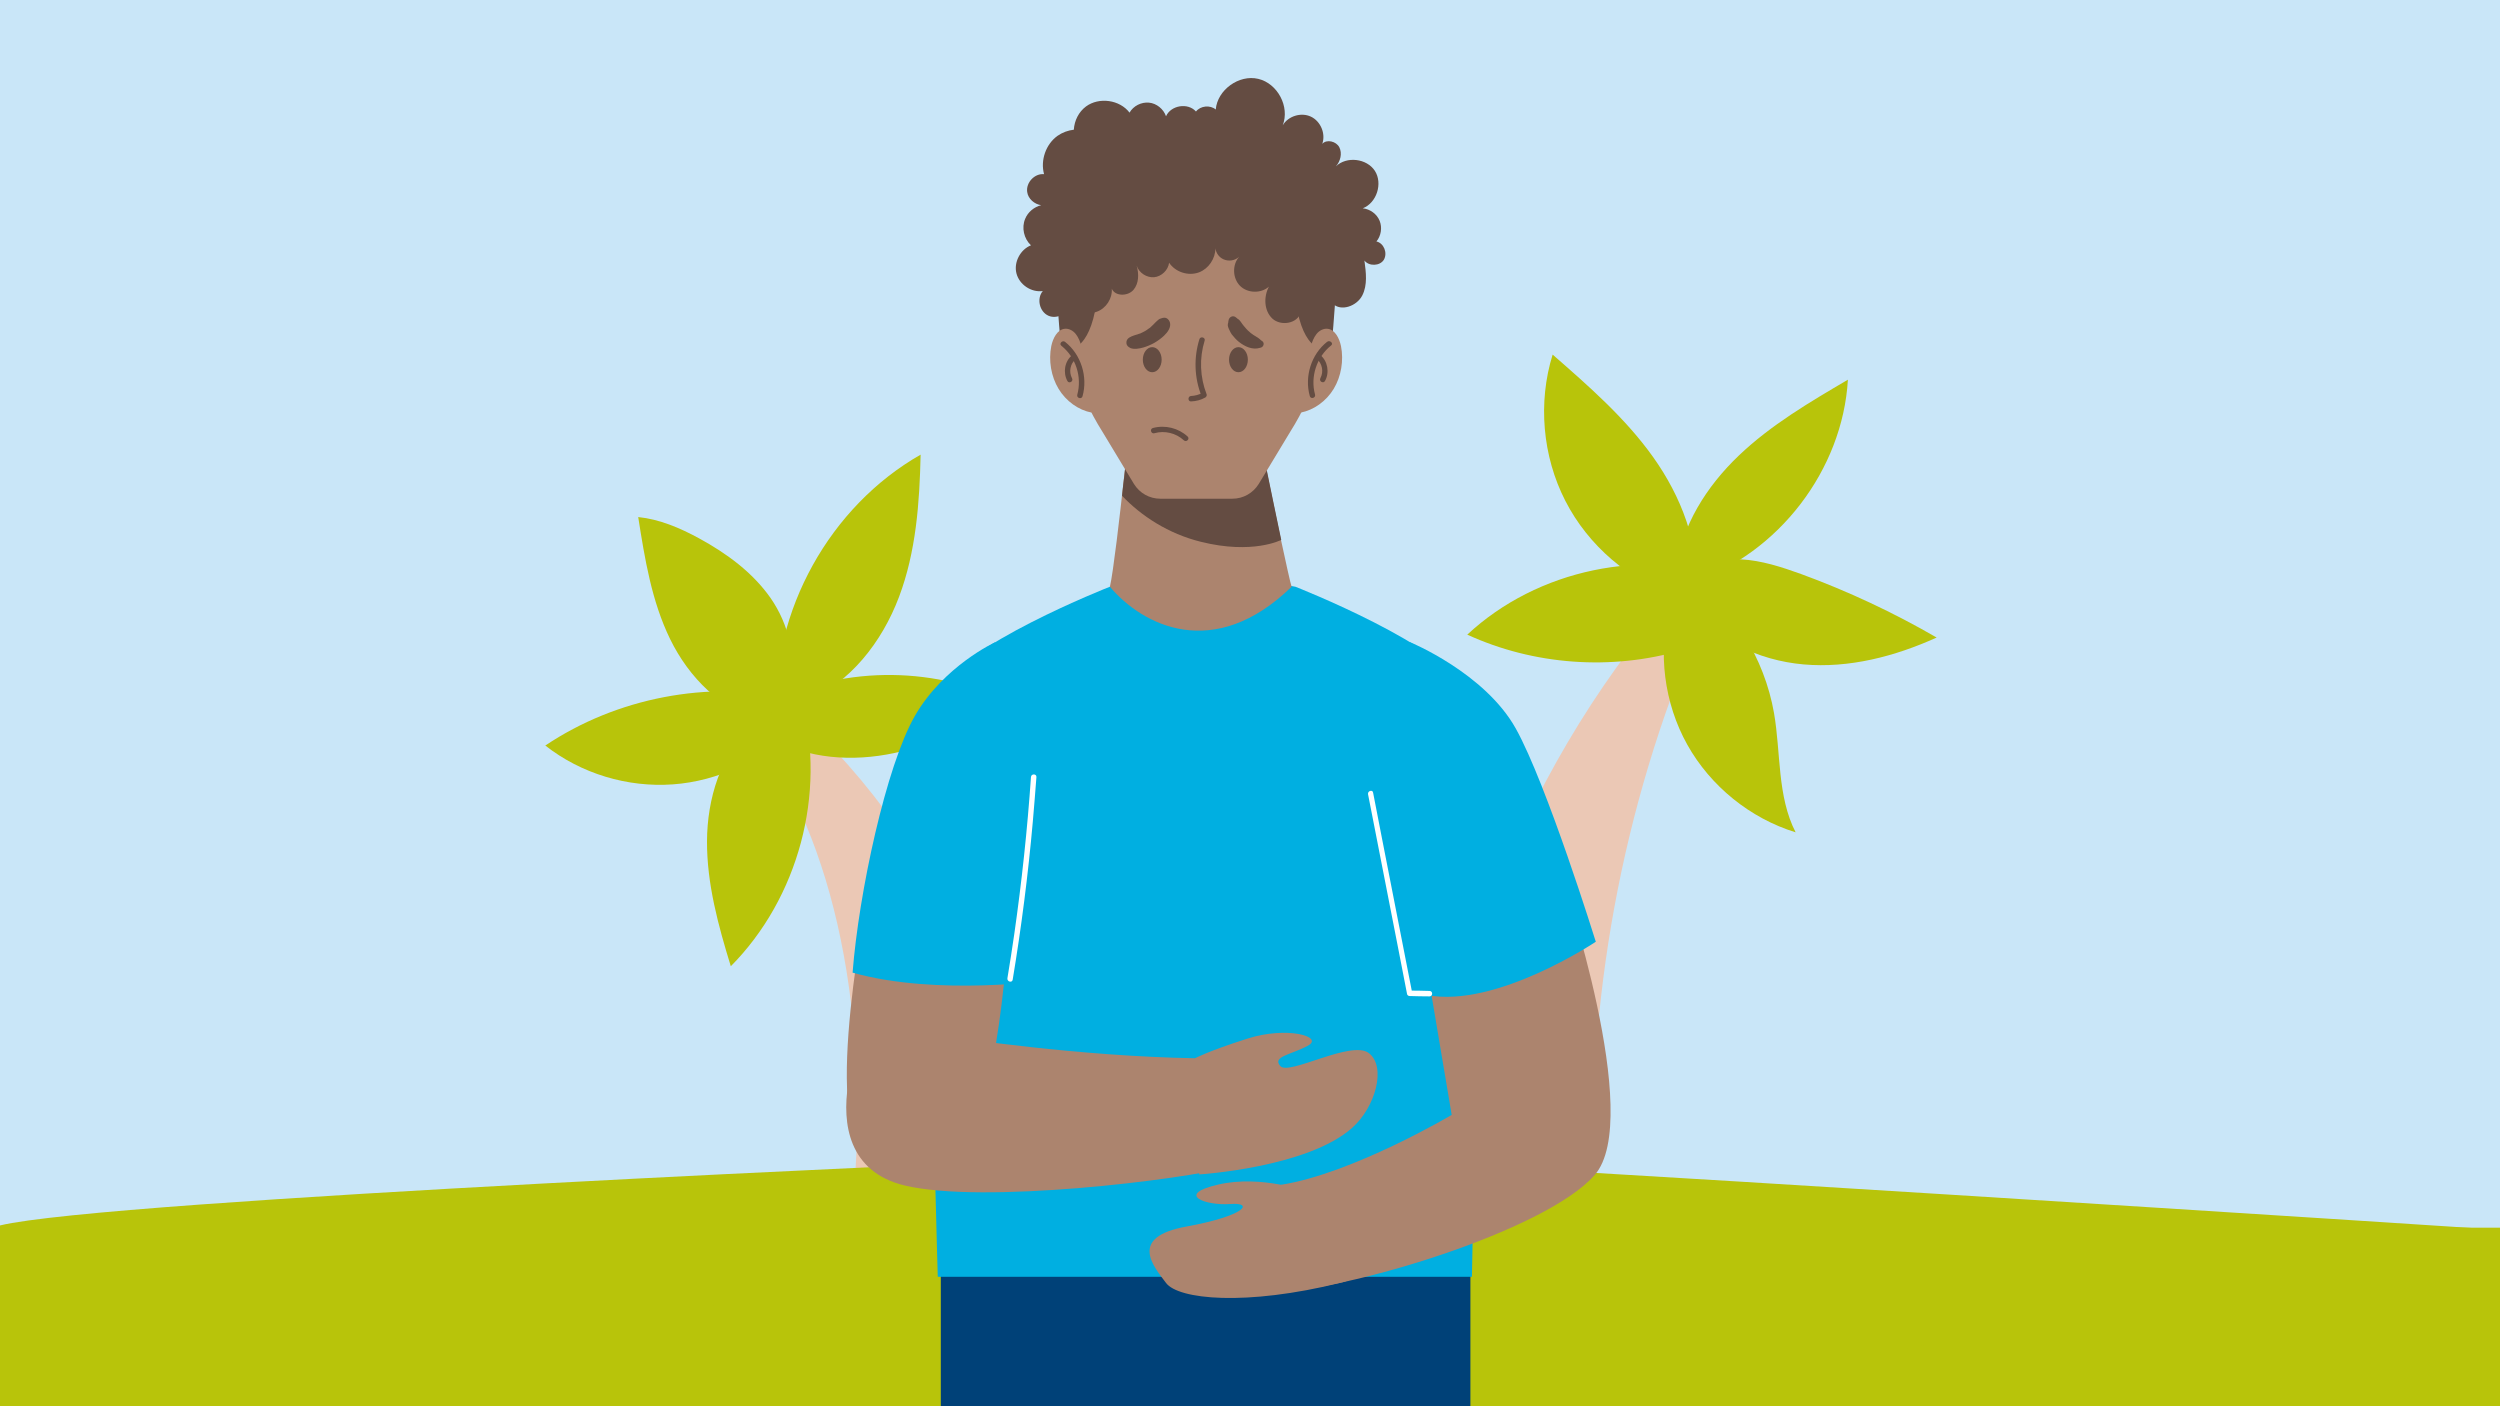 <?xml version="1.0" encoding="UTF-8"?>
<svg xmlns="http://www.w3.org/2000/svg" xmlns:xlink="http://www.w3.org/1999/xlink" id="uuid-50225aa6-a471-4f92-a8b6-325347875d8b" data-name="Ebene 1" width="560" height="315" viewBox="0 0 560 315">
  <defs>
    <style>
      .uuid-98686f61-3184-43ed-9b16-176b0d28ce69 {
        fill: #ac846e;
      }

      .uuid-3bd0610c-6f24-4b26-8c9a-e80c3196047f {
        clip-path: url(#uuid-6a4efee7-3f2b-4916-b35e-703e6a294b12);
      }

      .uuid-c1c11a4c-58b3-418a-ab82-ef1380ff9d7f {
        fill: #fff;
      }

      .uuid-1b9aa11b-fc79-478a-adb0-938c737ec624 {
        fill: none;
      }

      .uuid-c3c04233-bd31-4f4d-9cec-e1cc7894355a {
        fill: #004178;
      }

      .uuid-24751dc4-4609-47dd-9cd3-9647836f9ea5 {
        fill: #00afe1;
      }

      .uuid-7406e088-45fe-4273-a576-5ba4099a0bb6 {
        fill: #b8c40a;
      }

      .uuid-d6c4dbab-08cc-4626-ab73-cef9124ddeea {
        fill: #ebc8b5;
      }

      .uuid-32a035c8-d79e-447c-b831-b2a44970489b {
        fill: #c9e6f8;
      }

      .uuid-d4a2108e-ef62-4768-ad73-b8db51752b4b {
        fill: #644c42;
      }
    </style>
    <clipPath id="uuid-6a4efee7-3f2b-4916-b35e-703e6a294b12">
      <rect class="uuid-1b9aa11b-fc79-478a-adb0-938c737ec624" width="560" height="315"></rect>
    </clipPath>
  </defs>
  <g class="uuid-3bd0610c-6f24-4b26-8c9a-e80c3196047f">
    <rect class="uuid-32a035c8-d79e-447c-b831-b2a44970489b" width="560" height="315"></rect>
    <rect class="uuid-7406e088-45fe-4273-a576-5ba4099a0bb6" y="275" width="560" height="40"></rect>
    <path class="uuid-d6c4dbab-08cc-4626-ab73-cef9124ddeea" d="M374.33,133.95c-34.84,40.37-54.64,93.39-54.8,146.73,12.16-2.76,24.03-6.83,36.14-12.2.41-.2.81-.37,1.26-.57-1.63-43.38,6.38-87.12,23.46-127.05-1.99-2.28-4.02-4.59-6.06-6.91Z"></path>
    <path class="uuid-7406e088-45fe-4273-a576-5ba4099a0bb6" d="M379.86,132.49c.89-10.69-3.33-21.34-9.55-30.09-6.22-8.74-14.43-15.9-22.52-22.97-3.33,10.73-2.28,22.77,2.85,32.77,5.12,10,14.27,17.85,24.92,21.43"></path>
    <path class="uuid-7406e088-45fe-4273-a576-5ba4099a0bb6" d="M388.56,129.68c-20.21-7.16-44.19-2.15-59.89,12.48,14.88,6.83,32.28,8.09,48.01,3.5"></path>
    <path class="uuid-7406e088-45fe-4273-a576-5ba4099a0bb6" d="M375.47,127.69c1.14-9.88,6.83-18.78,14.03-25.65s15.86-11.95,24.43-16.99c-1.18,20.21-15.57,38.99-34.76,45.37"></path>
    <path class="uuid-7406e088-45fe-4273-a576-5ba4099a0bb6" d="M376.89,129.15c3.54-3.01,8.42-4.11,13.05-3.86,4.63.24,9.11,1.71,13.5,3.29,10.53,3.86,20.69,8.62,30.37,14.23-9.35,4.23-19.6,6.91-29.8,6.02s-20.37-5.69-26.22-14.11"></path>
    <path class="uuid-7406e088-45fe-4273-a576-5ba4099a0bb6" d="M374.01,135.82c-2.68,10.33-1.26,21.67,3.94,30.98,5.2,9.31,14.11,16.51,24.27,19.64-4.15-8.09-3.29-17.77-4.84-26.71-2.15-12.32-9.23-23.7-19.31-31.1"></path>
    <path class="uuid-d6c4dbab-08cc-4626-ab73-cef9124ddeea" d="M224.96,293.97c2.11.28,4.19.57,6.22.81,3.42-47.32-13.86-96.15-47.32-129.98-1.67-1.67-3.46-3.37-5.69-4.11-2.24-.73-5.08-.2-6.34,1.83-1.54,2.56.12,5.77,1.67,8.33,16.71,27.36,22.28,69.24,16.1,110.46,11.1,5.85,23.01,10.2,35.37,12.64Z"></path>
    <path class="uuid-7406e088-45fe-4273-a576-5ba4099a0bb6" d="M173.82,160.18c-.89-23.38,12.07-46.75,32.4-58.34-.24,10.77-1.02,21.75-4.84,31.87s-10.98,19.35-20.98,23.46"></path>
    <path class="uuid-7406e088-45fe-4273-a576-5ba4099a0bb6" d="M177.4,156.39c-18.82-4.02-39.23-.12-55.25,10.61,8.01,6.3,18.42,9.43,28.58,8.7,10.16-.73,20-5.37,27.04-12.77"></path>
    <path class="uuid-7406e088-45fe-4273-a576-5ba4099a0bb6" d="M168.33,162.45c-6.91,6.59-9.92,16.47-9.96,25.98-.04,9.55,2.52,18.86,5.33,28.01,15.12-15.25,21.43-38.7,15.9-59.48"></path>
    <path class="uuid-7406e088-45fe-4273-a576-5ba4099a0bb6" d="M172.97,157.13c16.67-8.13,37.16-7.89,53.62.61-8.33,4.59-16.95,8.94-26.26,10.94-9.31,1.99-19.51,1.38-27.69-3.46"></path>
    <path class="uuid-7406e088-45fe-4273-a576-5ba4099a0bb6" d="M170.81,161.27c-9.23-2.07-16.51-9.55-20.69-18.09-4.15-8.5-5.69-18.01-7.16-27.36,4.8.49,9.35,2.44,13.62,4.76,6.18,3.37,12.03,7.64,16.06,13.42,3.98,5.77,5.94,13.29,3.94,20.04"></path>
    <path class="uuid-7406e088-45fe-4273-a576-5ba4099a0bb6" d="M225.17,293.65c64.32,8.98,192.24,23.51,233.83-2.15,1.54-.94,99.5-14.98,101-16-.69-.12-238.8-15.52-265.68-16.17-16.83-.41-33.66-.81-50.45-.08-24.31,1.06-220.25,9.47-243.87,15.25v40c146-28,209.16-24.01,225.17-20.85Z"></path>
    <path class="uuid-c3c04233-bd31-4f4d-9cec-e1cc7894355a" d="M329.37,277.14h-118.63v43.09c4.68,1.5,9.39,2.72,14.23,3.7,42.77,5.98,75.21,4.47,104.4-4.72v-42.07Z"></path>
    <path class="uuid-24751dc4-4609-47dd-9cd3-9647836f9ea5" d="M328.39,155.01c-3.98-10.16-38.22-23.58-38.22-23.58l-20.78-3.86-20.78,3.86s-34.23,13.42-38.22,23.58-.33,130.99-.33,130.99h119.65s2.64-120.83-1.34-130.99Z"></path>
    <path class="uuid-98686f61-3184-43ed-9b16-176b0d28ce69" d="M289.32,131.43c-17.36,16.91-33.38,8.7-40.7,0,.77-3.33,2.2-15.69,3.21-24.92.69-6.06,1.18-10.81,1.18-10.81l28.62-.53s3.05,15.04,5.33,25.86c1.1,5.12,2.03,9.35,2.36,10.41Z"></path>
    <path class="uuid-d4a2108e-ef62-4768-ad73-b8db51752b4b" d="M251.35,111.06c4.27,4.51,10.37,8.5,17.6,10.29,11.67,2.93,18.05-.41,18.05-.41-2.28-10.77-5.33-25.86-5.33-25.86l-28.62.53s-.49,4.76-1.18,10.81c-.2,1.54-.37,3.09-.53,4.63Z"></path>
    <path class="uuid-98686f61-3184-43ed-9b16-176b0d28ce69" d="M298.02,68.62c0-16.59-13.46-30.04-30.04-30.04s-30.04,13.46-30.04,30.04c0,8.38,3.46,19.31,8.98,28.05h0l7.07,11.71c1.26,2.07,3.5,3.33,5.9,3.33h16.18c2.4,0,4.63-1.26,5.9-3.33l7.07-11.71h0c5.53-8.74,8.98-19.68,8.98-28.05Z"></path>
    <path class="uuid-c1c11a4c-58b3-418a-ab82-ef1380ff9d7f" d="M209.35,216c.04-8.58.04-17.2.08-25.78,0-2.44,0-4.88.04-7.32,0-.77-1.22-.77-1.22,0-.04,8.58-.04,17.2-.08,25.78,0,2.44,0,4.88-.04,7.32,0,.77,1.22.77,1.22,0h0Z"></path>
    <path class="uuid-c1c11a4c-58b3-418a-ab82-ef1380ff9d7f" d="M330.67,216c-.04-8.58-.04-17.2-.08-25.78,0-2.44,0-4.88-.04-7.32,0-.77-1.22-.77-1.22,0,.04,8.58.04,17.2.08,25.78,0,2.44,0,4.88.04,7.32,0,.77,1.22.77,1.22,0h0Z"></path>
    <path class="uuid-d4a2108e-ef62-4768-ad73-b8db51752b4b" d="M240.62,77.93s5.65-1.34,5.45-18.34c-8.78-.61-9.64,1.46-9.64,1.46,0,0,.49,9.47,1.46,18.9.98,9.43,2.72-2.03,2.72-2.03Z"></path>
    <path class="uuid-d4a2108e-ef62-4768-ad73-b8db51752b4b" d="M295.3,77.93s-5.65-1.34-5.45-18.34c8.78-.61,9.64,1.46,9.64,1.46,0,0-.49,9.47-1.46,18.9-.98,9.43-2.72-2.03-2.72-2.03Z"></path>
    <path class="uuid-98686f61-3184-43ed-9b16-176b0d28ce69" d="M242.24,77.64c-.24-1.02-.65-2.03-1.26-2.81s-1.59-1.3-2.52-1.18c-1.63.2-2.6,2.11-2.97,3.86-.65,3.25-.04,6.83,1.63,9.59s4.43,4.76,7.44,5.33"></path>
    <path class="uuid-d4a2108e-ef62-4768-ad73-b8db51752b4b" d="M237.73,77.44c3.25,2.56,4.68,6.99,3.58,10.98-.2.77.98,1.1,1.18.33,1.22-4.35-.33-9.35-3.9-12.16-.57-.49-1.46.37-.85.85h0Z"></path>
    <path class="uuid-d4a2108e-ef62-4768-ad73-b8db51752b4b" d="M240.13,84.72c-.37-.69-.49-1.54-.33-2.28.16-.85.57-1.5,1.22-2.03.24-.2.2-.65,0-.85-.24-.24-.61-.2-.85,0-1.71,1.34-2.11,3.94-1.06,5.81.37.65,1.42.04,1.02-.65h0Z"></path>
    <path class="uuid-98686f61-3184-43ed-9b16-176b0d28ce69" d="M293.63,77.64c.24-1.02.65-2.03,1.26-2.81s1.59-1.3,2.52-1.18c1.63.2,2.6,2.11,2.97,3.86.65,3.25.04,6.83-1.63,9.59s-4.43,4.76-7.44,5.33"></path>
    <path class="uuid-d4a2108e-ef62-4768-ad73-b8db51752b4b" d="M297.29,76.55c-3.58,2.81-5.12,7.81-3.9,12.16.2.77,1.38.45,1.18-.33-1.1-3.98.37-8.42,3.58-10.98.65-.45-.24-1.3-.85-.85h0Z"></path>
    <path class="uuid-d4a2108e-ef62-4768-ad73-b8db51752b4b" d="M296.8,85.33c1.06-1.87.61-4.47-1.06-5.81-.24-.2-.61-.24-.85,0-.2.2-.24.65,0,.85.69.53,1.06,1.22,1.22,2.03.16.73.04,1.59-.33,2.28-.41.73.65,1.34,1.02.65h0Z"></path>
    <path class="uuid-d4a2108e-ef62-4768-ad73-b8db51752b4b" d="M308.31,54.1c1.06-1.26,1.34-3.13.73-4.63-.61-1.54-2.15-2.64-3.78-2.81,3.13-1.22,4.51-5.57,2.72-8.38-1.83-2.81-6.34-3.33-8.74-1.02,1.02-1.14,1.46-2.89.77-4.27-.69-1.34-2.81-1.87-3.82-.77.81-2.28-.37-5.08-2.56-6.1-2.2-1.02-5.08-.12-6.3,1.95,1.63-4.15-1.14-9.39-5.49-10.41-4.31-1.02-9.15,2.48-9.51,6.87-1.26-1.06-3.42-.85-4.43.45-1.79-2.03-5.61-1.42-6.71,1.06-.57-1.63-2.11-2.89-3.82-3.05-1.71-.16-3.5.73-4.35,2.24-2.2-2.89-6.83-3.54-9.76-1.38-1.63,1.22-2.6,3.17-2.72,5.2-1.3.16-2.56.61-3.66,1.38-2.6,1.87-3.86,5.45-3.01,8.58-2.11-.2-4.07,1.87-3.78,3.98.2,1.54,1.63,2.76,3.13,2.97-1.59.41-2.97,1.54-3.58,3.05-.85,1.99-.28,4.47,1.3,5.94-2.4.94-3.9,3.82-3.25,6.3.65,2.52,3.33,4.31,5.9,3.94-1.42,1.67-.77,4.63,1.26,5.53,1.99.89,4.63-.61,4.92-2.76,1.26,1.79,3.82,2.6,5.9,1.87s3.54-2.97,3.37-5.16c.77,1.75,3.58,1.71,4.84.28,1.26-1.46,1.26-3.62.73-5.45.53,1.63,2.24,2.72,3.9,2.6,1.67-.16,3.17-1.59,3.37-3.25,1.42,2.11,4.31,3.05,6.71,2.15,2.15-.81,3.66-3.09,3.66-5.37.16,1.06.81,1.99,1.79,2.44,1.14.53,2.6.33,3.54-.57-1.59,1.79-1.5,4.8.16,6.5,1.67,1.71,4.72,1.79,6.5.2-1.22,2.28-1.1,5.41.77,7.16,1.91,1.75,5.61,1.14,6.34-1.34.37,2.07,2.72,3.54,4.72,2.97,2.03-.57,3.21-3.09,2.44-5,1.87,1.87,5.41.57,6.63-1.79s.85-5.2.49-7.85c1.02,1.34,3.46,1.26,4.35-.16.89-1.54,0-3.74-1.67-4.11Z"></path>
    <ellipse class="uuid-d4a2108e-ef62-4768-ad73-b8db51752b4b" cx="258.1" cy="80.57" rx="2.11" ry="2.81"></ellipse>
    <ellipse class="uuid-d4a2108e-ef62-4768-ad73-b8db51752b4b" cx="277.41" cy="80.57" rx="2.11" ry="2.81"></ellipse>
    <path class="uuid-d4a2108e-ef62-4768-ad73-b8db51752b4b" d="M268.67,75.98c-1.3,4.15-1.14,8.66.45,12.68.08-.24.2-.45.28-.69-.81.45-1.71.69-2.6.73-.77.04-.77,1.26,0,1.22,1.14-.04,2.24-.33,3.21-.89.2-.12.37-.45.28-.69-1.5-3.86-1.67-8.09-.45-12.03.24-.73-.94-1.06-1.18-.33h0Z"></path>
    <path class="uuid-d4a2108e-ef62-4768-ad73-b8db51752b4b" d="M253.22,77.97c.85.33,1.99.12,2.85-.12.85-.24,1.71-.61,2.52-1.06.77-.45,1.5-.98,2.15-1.59.81-.77,1.67-1.91,1.3-3.05-.16-.53-.69-1.02-1.26-.98-.2,0-.41.04-.61.12-.49.2.2,0-.08.04-.37.04-.69.33-.98.61-.28.24-.53.53-.77.77s-.53.49-.77.73c-.24.2.04.04.04-.04,0,.04-.2.12-.24.16-.16.12-.33.2-.45.33-.28.2-.61.37-.94.53-.16.08-.33.16-.49.24-.04.04-.37.16-.12.04s-.08.04-.12.04c-.77.28-1.63.45-2.32.89-.45.28-.69.77-.61,1.3.04.45.41.81.89,1.02h0Z"></path>
    <path class="uuid-d4a2108e-ef62-4768-ad73-b8db51752b4b" d="M282.74,76.42c-.12-.08-.2-.16-.33-.24.08.08.12.12,0,0-.16-.16-.33-.33-.53-.45-.24-.16-.53-.33-.77-.49-.28-.16-.53-.33-.77-.53-.2-.16.24.2.08.08s-.33-.24-.45-.37c-.04-.04-.12-.08-.16-.12.41.24.16.12.08.04-.24-.2-.49-.41-.69-.65-.08-.12-.2-.2-.28-.33-.04-.08-.12-.12-.16-.2-.2-.24.24.33.04.08-.16-.2-.33-.41-.49-.61-.2-.24.24.33.04.04-.04-.04-.08-.12-.12-.16-.37-.53-.69-1.1-1.38-1.22.2.12.41.24.57.33-.41-.45-.94-.98-1.59-.69-.65.28-.73,1.02-.69,1.63.04-.24.12-.45.16-.69-.24.41-.37.94-.2,1.38.08.24.2.53.33.77.16.33.28.61.49.89.49.61.98,1.18,1.59,1.67,1.3,1.02,3.05,1.87,4.72,1.34.77-.08,1.14-1.02.53-1.5h0Z"></path>
    <path class="uuid-d4a2108e-ef62-4768-ad73-b8db51752b4b" d="M258.59,97.04c2.28-.65,4.84-.04,6.59,1.59.57.53,1.42-.33.85-.85-2.07-1.91-5.04-2.64-7.77-1.91-.77.2-.45,1.38.33,1.18h0Z"></path>
    <path class="uuid-98686f61-3184-43ed-9b16-176b0d28ce69" d="M318.02,207.25l7.16,42.49s-22.16,13.13-38.22,15.65c-12.64,7.44-13.01,24.23-2.36,24.11,16.38-.16,61.51-13.62,72.61-26.3,11.1-12.64-7.28-66.55-7.28-66.55l-31.91,10.61Z"></path>
    <path class="uuid-24751dc4-4609-47dd-9cd3-9647836f9ea5" d="M315.91,143.87s16.67,6.87,23.62,19.31c6.95,12.44,17.93,47.77,17.93,47.77,0,0-22.28,14.92-37.77,11.95-11.51-36.39-14.47-59.24-14.47-59.24l10.69-19.8Z"></path>
    <path class="uuid-98686f61-3184-43ed-9b16-176b0d28ce69" d="M195.45,194.69s-10.53,49.76-3.13,61.11c7.4,11.34,21.51,8.09,27.28-7.56s7.03-51.96,7.03-51.96l-31.18-1.59Z"></path>
    <path class="uuid-98686f61-3184-43ed-9b16-176b0d28ce69" d="M214.15,232.42s27.16,4.19,53.58,4.63c24.52,2.07,19.64,21.26,8.17,24.27s-55.74,8.42-73.26,4.23c-12.68-3.05-13.99-14.03-12.68-22.48s24.19-10.65,24.19-10.65Z"></path>
    <path class="uuid-98686f61-3184-43ed-9b16-176b0d28ce69" d="M267.69,237.05s2.89-1.59,11.71-4.39c8.82-2.85,17.32-.45,13.54,1.59s-8.05,2.4-6.14,4.55c1.91,2.2,15.94-5.94,19.84-2.89,3.94,3.05,1.5,12.07-3.78,16.75-10.04,8.9-34.23,10.41-34.23,10.41l-.94-26.02Z"></path>
    <path class="uuid-98686f61-3184-43ed-9b16-176b0d28ce69" d="M292.98,266.98s-10.45-3.9-20.12-1.63c-9.72,2.24-2.76,4.76,2.72,4.35,5.45-.41,3.37,2.64-9.8,5.04s-7.36,8.94-4.59,12.64c2.76,3.7,17.81,5.24,39.11-.04,11.42-2.81-.24-11.55-.24-11.55l-7.07-8.82Z"></path>
    <path class="uuid-24751dc4-4609-47dd-9cd3-9647836f9ea5" d="M222.89,143.87s-11.55,5.33-17.97,16.51c-6.42,11.18-12.56,39.64-13.94,57.49,19.07,5.37,44.27,1.67,44.27,1.67,0,0,2.64-37.97,2.93-46.92s-15.29-28.74-15.29-28.74Z"></path>
    <path class="uuid-c1c11a4c-58b3-418a-ab82-ef1380ff9d7f" d="M306.44,177.9c2.28,11.63,4.55,23.3,6.83,34.92.65,3.29,1.3,6.59,1.91,9.84.04.28.33.45.57.45,1.5.04,2.97.08,4.47.08.77,0,.77-1.22,0-1.22-1.5-.04-2.97-.08-4.47-.08.2.16.41.28.57.45-2.28-11.63-4.55-23.3-6.83-34.92-.65-3.29-1.3-6.59-1.91-9.84-.08-.77-1.26-.45-1.14.33h0Z"></path>
    <path class="uuid-c1c11a4c-58b3-418a-ab82-ef1380ff9d7f" d="M230.94,174.04c-.81,11.75-2.07,23.5-3.74,35.17-.49,3.29-.98,6.63-1.54,9.92-.12.77,1.06,1.1,1.18.33,1.95-11.75,3.46-23.54,4.51-35.41.28-3.33.57-6.67.81-10,.04-.77-1.18-.77-1.22,0h0Z"></path>
  </g>
</svg>
